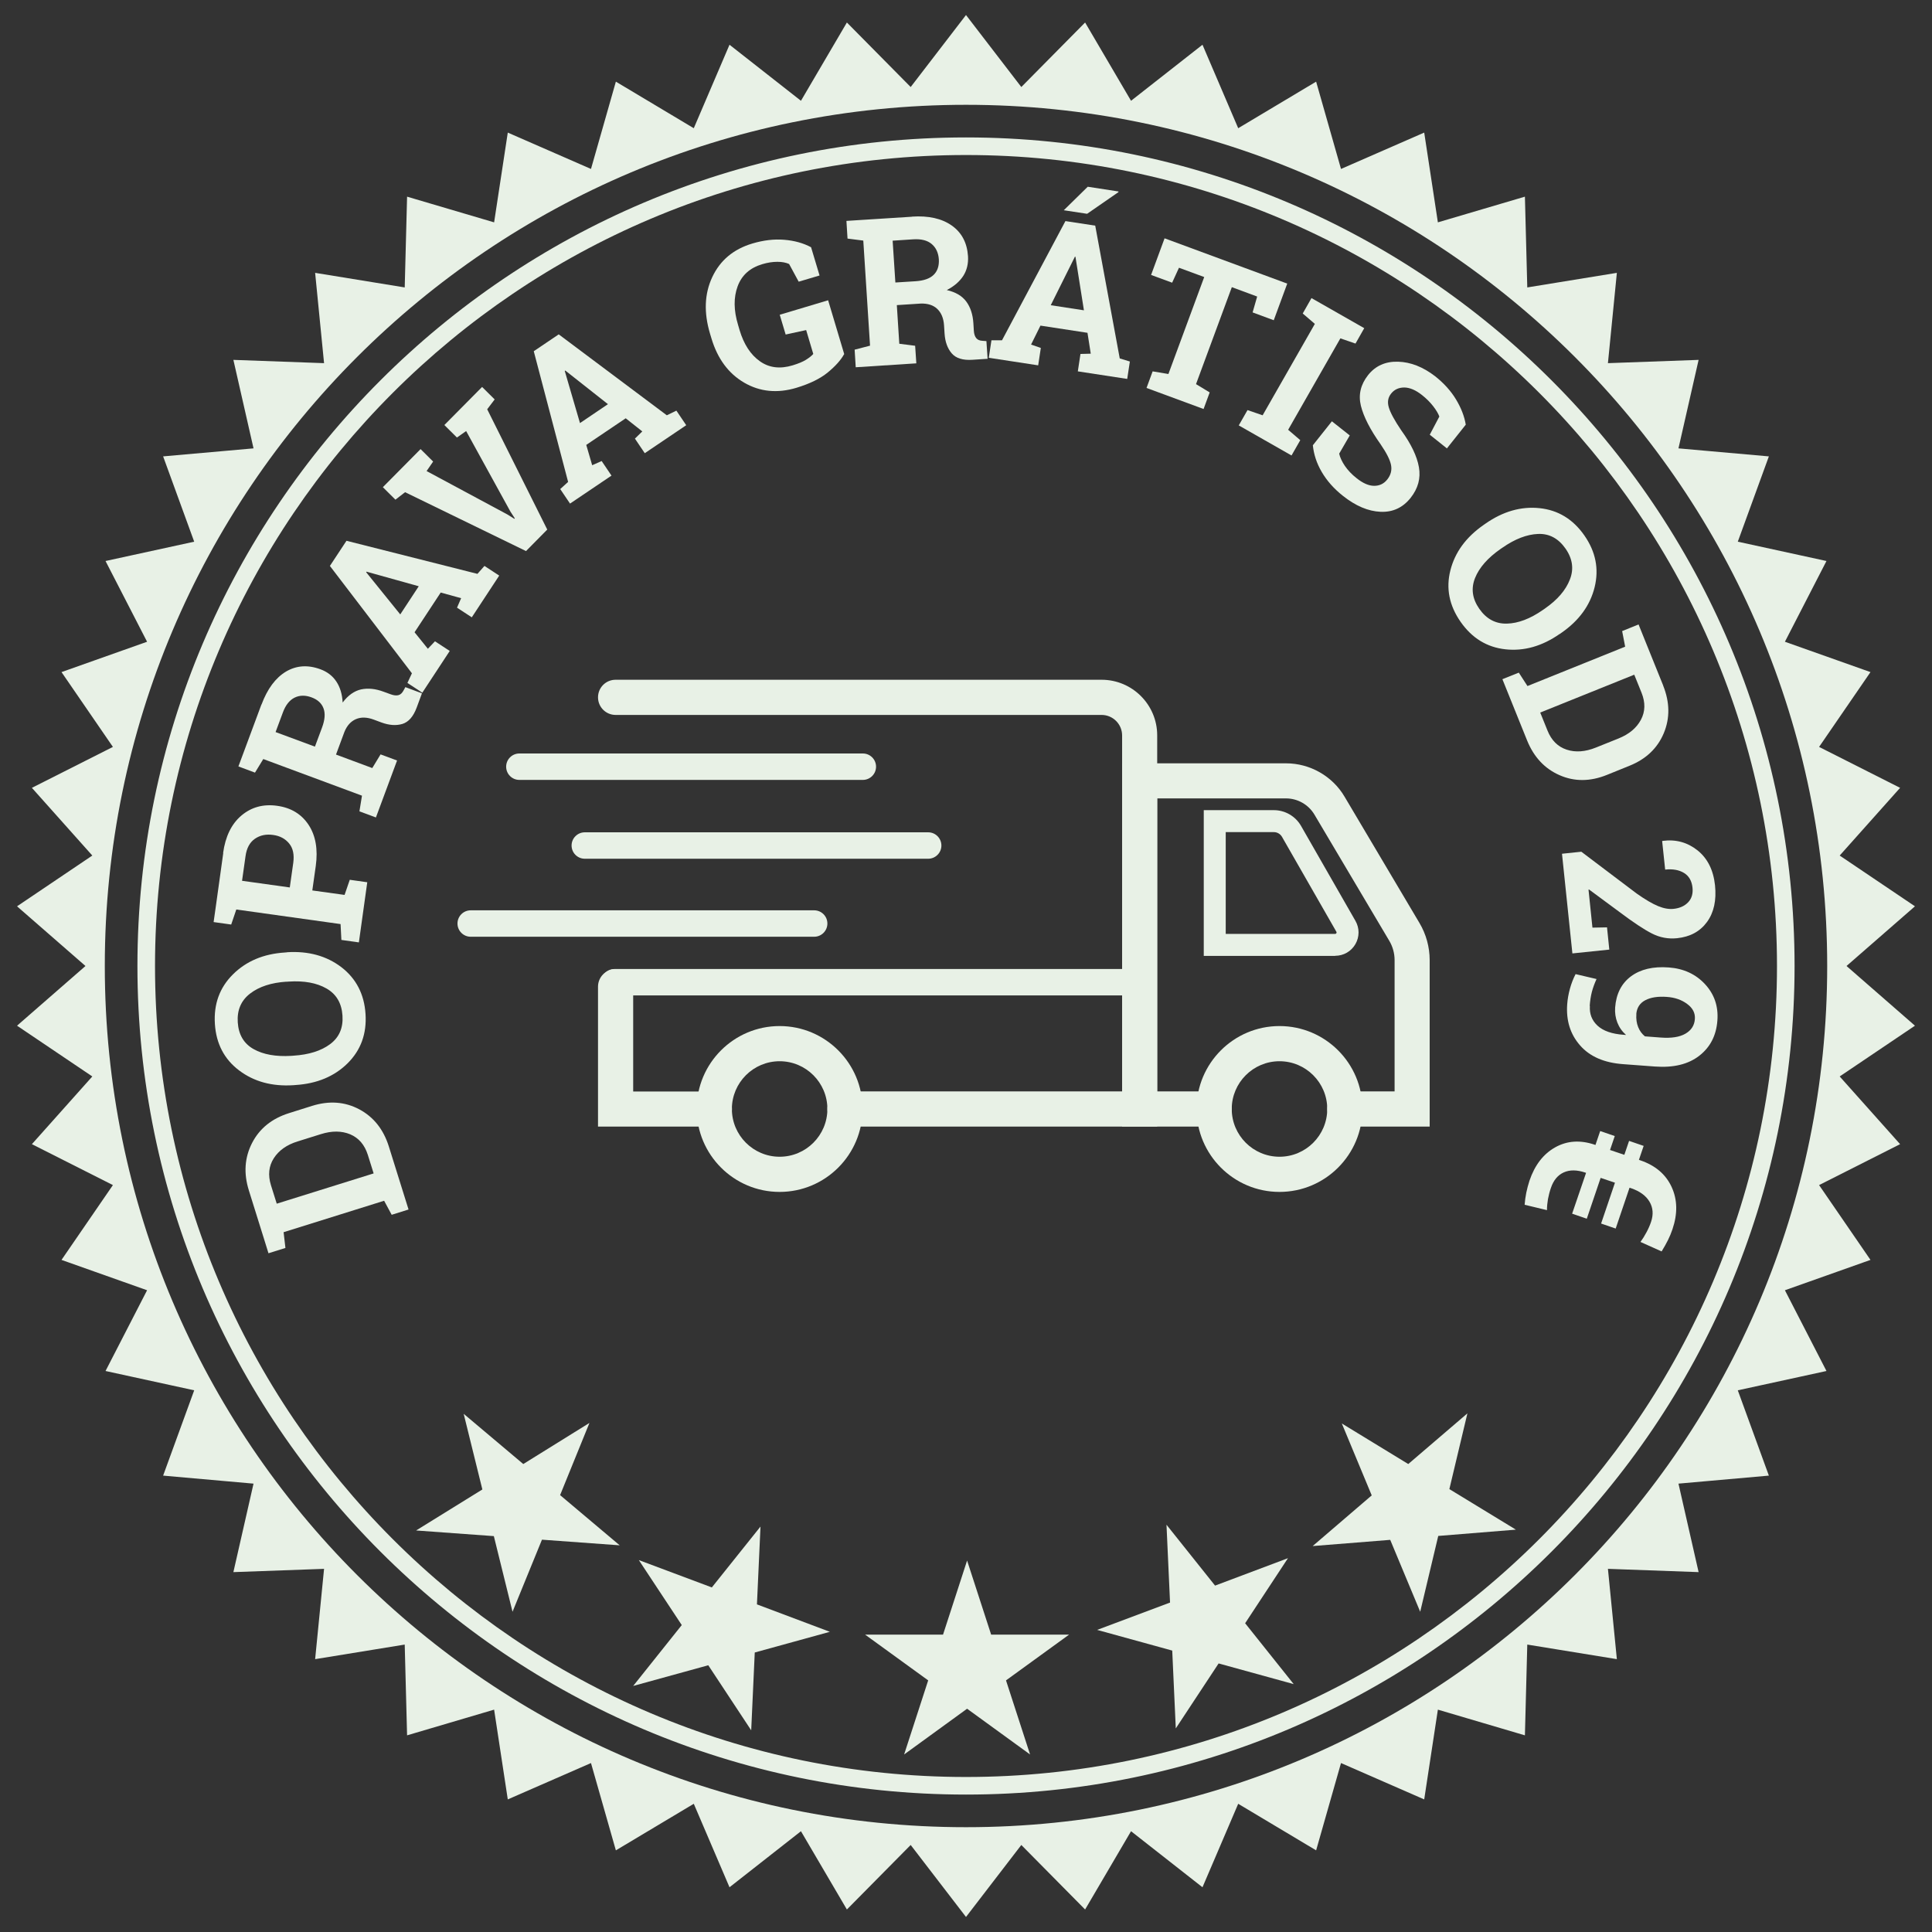<?xml version="1.0" encoding="UTF-8"?>
<svg xmlns="http://www.w3.org/2000/svg" version="1.1" viewBox="0 0 212 212">
  <rect x="0" y="0" width="212" height="212" fill="#333333" stroke="none"/>
  <defs>
    <style>
      .cls-1 {
        fill: #e8f1e6;
      }
    </style>
  </defs>
  <!-- Generator: Adobe Illustrator 28.7.2, SVG Export Plug-In . SVG Version: 1.2.0 Build 154)  -->
  <g>
    <g id="Vrstva_1">
      <g>
        <path class="cls-1" d="M78.38,123.62h-12.76v-15.35c0-1.06.86-1.93,1.93-1.93s1.93.86,1.93,1.93v11.5h8.91c1.06,0,1.93.86,1.93,1.93s-.86,1.93-1.93,1.93Z"/>
        <path class="cls-1" d="M126.98,123.62h-34.26c-1.06,0-1.93-.86-1.93-1.93s.86-1.93,1.93-1.93h30.41v-39.06c0-1.24-1.01-2.25-2.25-2.25h-53.33c-1.06,0-1.93-.86-1.93-1.93s.86-1.93,1.93-1.93h53.33c3.37,0,6.1,2.74,6.1,6.1v42.91Z"/>
        <path class="cls-1" d="M156.88,123.62h-9.31c-1.06,0-1.93-.86-1.93-1.93s.86-1.93,1.93-1.93h5.46v-14.41c0-.74-.2-1.47-.58-2.11l-8.22-13.86c-.65-1.09-1.84-1.77-3.11-1.77h-14.14v32.15h6.25c1.06,0,1.93.86,1.93,1.93s-.86,1.93-1.93,1.93h-10.1v-39.86h17.99c2.62,0,5.09,1.4,6.42,3.66l8.22,13.86c.73,1.23,1.12,2.64,1.12,4.08v18.27Z"/>
        <path class="cls-1" d="M146.5,104.89h-14.41v-15.99h7.7c1.22,0,2.36.66,2.97,1.72l5.97,10.42c.46.8.46,1.76,0,2.56-.46.8-1.3,1.28-2.22,1.28ZM134.5,102.48h12s.09,0,.14-.08c.05-.08.01-.14,0-.16l-5.97-10.42c-.18-.31-.52-.51-.88-.51h-5.29v11.17Z"/>
        <path class="cls-1" d="M94.68,85.58h-37.69c-.8,0-1.45-.65-1.45-1.45s.65-1.45,1.45-1.45h37.69c.8,0,1.45.65,1.45,1.45s-.65,1.45-1.45,1.45Z"/>
        <path class="cls-1" d="M101.85,94.23h-37.68c-.8,0-1.45-.65-1.45-1.45s.65-1.45,1.45-1.45h37.68c.8,0,1.45.65,1.45,1.45s-.65,1.45-1.45,1.45Z"/>
        <path class="cls-1" d="M89.34,102.79h-37.69c-.8,0-1.45-.65-1.45-1.45s.65-1.45,1.45-1.45h37.69c.8,0,1.45.65,1.45,1.45s-.65,1.45-1.45,1.45Z"/>
        <path class="cls-1" d="M123.72,109.23h-56.29c-.8,0-1.45-.65-1.45-1.45s.65-1.45,1.45-1.45h56.29c.8,0,1.45.65,1.45,1.45s-.65,1.45-1.45,1.45Z"/>
        <path class="cls-1" d="M85.55,130.79c-5.02,0-9.1-4.08-9.1-9.1s4.08-9.1,9.1-9.1,9.1,4.08,9.1,9.1-4.08,9.1-9.1,9.1ZM85.55,116.45c-2.89,0-5.24,2.35-5.24,5.24s2.35,5.24,5.24,5.24,5.24-2.35,5.24-5.24-2.35-5.24-5.24-5.24Z"/>
        <path class="cls-1" d="M140.4,130.79c-5.02,0-9.1-4.08-9.1-9.1s4.08-9.1,9.1-9.1,9.1,4.08,9.1,9.1-4.08,9.1-9.1,9.1ZM140.4,116.45c-2.89,0-5.24,2.35-5.24,5.24s2.35,5.24,5.24,5.24,5.24-2.35,5.24-5.24-2.35-5.24-5.24-5.24Z"/>
        <path class="cls-1" d="M106,196.92c-50.13,0-90.92-40.79-90.92-90.92S55.87,15.08,106,15.08s90.92,40.79,90.92,90.92-40.79,90.92-90.92,90.92ZM106,17.01c-49.07,0-88.99,39.92-88.99,88.99s39.92,88.99,88.99,88.99,88.99-39.92,88.99-88.99S155.07,17.01,106,17.01Z"/>
        <g>
          <path class="cls-1" d="M27.31,130.63c-.59-1.88-.47-3.61.35-5.21.82-1.59,2.17-2.68,4.04-3.27l2.54-.8c1.89-.59,3.61-.46,5.19.38,1.57.84,2.65,2.2,3.24,4.08l2.16,6.91-1.85.58-.83-1.54-11.03,3.45.2,1.73-1.86.58-.51-1.64-1.65-5.28ZM30.37,132.08l10.63-3.32-.64-2.04c-.35-1.1-.99-1.85-1.93-2.25-.94-.39-2.01-.4-3.22-.02l-2.56.8c-1.19.37-2.06.99-2.61,1.85-.55.86-.65,1.84-.31,2.95l.64,2.04Z"/>
          <path class="cls-1" d="M31.49,104.49c2.35-.15,4.34.4,5.97,1.64,1.62,1.25,2.51,2.96,2.65,5.14.14,2.17-.52,3.97-1.97,5.41-1.45,1.43-3.35,2.23-5.71,2.38l-.24.02c-2.34.15-4.32-.39-5.95-1.62-1.63-1.23-2.52-2.93-2.66-5.1-.14-2.18.52-3.99,1.98-5.44,1.46-1.45,3.35-2.25,5.69-2.4l.24-.02ZM31.43,107.72c-1.66.11-2.99.54-3.98,1.3s-1.45,1.81-1.36,3.17c.09,1.35.67,2.33,1.74,2.93,1.07.6,2.45.84,4.12.74l.26-.02c1.69-.11,3.03-.53,4.02-1.27s1.44-1.78,1.35-3.13c-.09-1.36-.67-2.35-1.75-2.97-1.08-.62-2.46-.87-4.15-.76l-.26.02Z"/>
          <path class="cls-1" d="M24.48,93.61c.25-1.82.92-3.2,2.01-4.12,1.09-.92,2.39-1.28,3.91-1.07,1.53.21,2.68.91,3.46,2.09.78,1.18,1.04,2.69.79,4.51l-.38,2.69,3.54.49.57-1.66,1.92.27-.92,6.6-1.92-.27-.09-1.74-11.44-1.6-.56,1.65-1.93-.27.24-1.7.82-5.89ZM31.8,97.37l.38-2.69c.12-.89-.02-1.6-.45-2.12-.42-.52-1.01-.84-1.76-.94-.77-.11-1.43.03-2,.42-.56.39-.91,1.02-1.03,1.92l-.38,2.69,5.23.73Z"/>
          <path class="cls-1" d="M28.7,77.3c.64-1.71,1.53-2.91,2.67-3.6,1.15-.68,2.41-.77,3.79-.26.76.28,1.34.73,1.75,1.35.41.62.64,1.38.69,2.3.59-.79,1.27-1.27,2.02-1.44.76-.16,1.59-.08,2.49.26l.77.28c.33.12.61.15.84.09.23-.06.42-.24.57-.53l.19-.35,1.82.68-.58,1.57c-.37.99-.89,1.58-1.57,1.79-.68.2-1.44.15-2.29-.16l-.86-.32c-.73-.27-1.38-.29-1.94-.05-.56.24-.99.71-1.27,1.41l-.92,2.48,3.98,1.48.91-1.5,1.81.67-2.32,6.25-1.81-.67.28-1.72-10.83-4.02-.91,1.49-1.82-.68.6-1.61,1.92-5.17ZM34.56,81.92l.78-2.09c.31-.84.37-1.54.16-2.1s-.64-.96-1.32-1.21c-.68-.25-1.3-.24-1.85.03s-.99.81-1.29,1.63l-.8,2.15,4.32,1.6Z"/>
          <path class="cls-1" d="M44.71,74.93l.49-1.05-9-11.78,1.82-2.76,14.37,3.63.77-.87,1.62,1.06-3.01,4.58-1.62-1.06.45-1.04-2.24-.62-2.87,4.36,1.46,1.81.78-.82,1.62,1.06-3.01,4.58-1.62-1.06ZM43.92,67.42l2.03-3.09-5.73-1.6-.04.06,3.74,4.63Z"/>
          <path class="cls-1" d="M47.52,50.66l-.71,1.03,8.86,4.76.77.48.05-.05-.48-.74-4.86-8.84-1.01.71-1.38-1.37,4.14-4.18,1.38,1.37-.82,1.08,6.59,13.2-2.33,2.36-13.27-6.46-1.06.82-1.38-1.37,4.14-4.18,1.38,1.37Z"/>
          <path class="cls-1" d="M61.48,53.66l.86-.78-3.77-14.34,2.74-1.85,11.86,8.88,1.05-.51,1.08,1.6-4.55,3.07-1.08-1.6.81-.79-1.82-1.44-4.33,2.92.65,2.23,1.04-.46,1.08,1.6-4.55,3.07-1.08-1.6ZM63.65,46.42l3.06-2.07-4.68-3.69-.06.04,1.67,5.72Z"/>
          <path class="cls-1" d="M92.62,38.87c-.35.64-.95,1.31-1.79,2-.84.69-2,1.25-3.46,1.69-2.08.62-3.99.43-5.71-.57-1.72-1-2.92-2.62-3.59-4.85l-.16-.53c-.69-2.31-.61-4.38.25-6.21.86-1.83,2.32-3.06,4.4-3.68,1.21-.36,2.37-.5,3.48-.41,1.11.09,2.1.36,2.96.82l.93,3.1-2.29.68-1.05-1.94c-.35-.16-.78-.24-1.29-.24-.51,0-1.06.08-1.66.26-1.35.4-2.25,1.21-2.7,2.43-.45,1.22-.44,2.63.05,4.24l.16.55c.47,1.57,1.21,2.71,2.23,3.43,1.01.72,2.21.87,3.6.45.62-.19,1.11-.39,1.46-.61.35-.22.62-.43.8-.64l-.78-2.62-2.25.49-.65-2.17,5.31-1.59,1.77,5.92Z"/>
          <path class="cls-1" d="M100.07,23.77c1.82-.12,3.28.21,4.37.98,1.09.77,1.68,1.89,1.78,3.36.05.81-.12,1.53-.51,2.15-.4.62-1,1.15-1.82,1.57.97.22,1.68.64,2.14,1.26.46.62.72,1.42.78,2.38l.05.82c.02.35.11.62.26.81.15.19.39.29.72.3l.4.03.13,1.94-1.67.11c-1.05.07-1.81-.17-2.27-.71s-.72-1.26-.78-2.15l-.06-.92c-.05-.78-.3-1.38-.74-1.8s-1.05-.61-1.8-.59l-2.64.17.27,4.24,1.74.22.13,1.93-6.65.43-.12-1.93,1.69-.44-.74-11.53-1.73-.22-.12-1.94,1.71-.11,5.51-.35ZM98.24,31l2.23-.14c.9-.06,1.56-.29,1.98-.7s.61-.98.57-1.7c-.05-.72-.31-1.28-.78-1.68-.47-.4-1.14-.57-2.01-.52l-2.28.15.3,4.6Z"/>
          <path class="cls-1" d="M108.79,37.34h1.16s6.96-13.08,6.96-13.08l3.27.5,2.69,14.57,1.11.34-.29,1.91-5.42-.83.29-1.91,1.13-.03-.36-2.29-5.16-.79-1.03,2.08,1.07.37-.29,1.91-5.42-.83.29-1.91ZM115.29,33.49l3.65.56-.93-5.88h-.06s-2.65,5.32-2.65,5.32ZM119.35,20.49l3.38.52v.07s-3.44,2.38-3.44,2.38l-2.56-.39,2.62-2.57Z"/>
          <path class="cls-1" d="M141.25,31.12l-1.48,4.02-2.32-.86.5-1.74-2.78-1.03-3.93,10.64,1.5.91-.67,1.82-6.26-2.31.67-1.82,1.73.29,3.93-10.64-2.77-1.02-.75,1.64-2.31-.85,1.48-4.02,13.46,4.97Z"/>
          <path class="cls-1" d="M142.95,34.4l.96-1.69,5.79,3.3-.96,1.69-1.66-.57-5.73,10.03,1.33,1.14-.96,1.68-5.79-3.3.96-1.68,1.66.57,5.73-10.03-1.33-1.14Z"/>
          <path class="cls-1" d="M158.78,49.21l-1.89-1.51,1.05-1.99c-.11-.31-.33-.69-.67-1.13-.34-.44-.75-.85-1.22-1.22-.69-.55-1.34-.83-1.95-.84-.61,0-1.1.22-1.46.68-.34.43-.42.93-.24,1.52.18.59.63,1.42,1.36,2.5,1.08,1.49,1.73,2.84,1.94,4.05.21,1.21-.09,2.32-.91,3.36-.86,1.08-1.96,1.59-3.31,1.53-1.35-.06-2.72-.64-4.12-1.75-1-.79-1.77-1.67-2.33-2.63s-.87-1.93-.97-2.92l2.09-2.63,1.96,1.55-1.16,2c.09.41.3.86.62,1.34.33.48.76.94,1.3,1.36.69.55,1.33.83,1.92.83s1.07-.23,1.44-.7c.38-.48.52-1.01.41-1.58-.11-.57-.49-1.32-1.14-2.27-1.15-1.62-1.87-3.03-2.17-4.24-.29-1.2-.03-2.32.79-3.36.81-1.02,1.91-1.51,3.29-1.47,1.38.04,2.73.57,4.06,1.59.97.77,1.74,1.62,2.3,2.55s.92,1.85,1.07,2.77l-2.05,2.58Z"/>
          <path class="cls-1" d="M171.15,69.56c-1.93,1.35-3.92,1.91-5.95,1.69-2.04-.22-3.68-1.23-4.93-3.02-1.24-1.78-1.62-3.66-1.12-5.64.5-1.98,1.71-3.64,3.65-4.99l.2-.14c1.92-1.34,3.9-1.91,5.93-1.7,2.03.21,3.67,1.2,4.92,2.99,1.25,1.79,1.62,3.68,1.13,5.68-.49,1.99-1.7,3.66-3.63,5l-.2.14ZM169.53,66.77c1.37-.95,2.28-2.01,2.73-3.17.46-1.16.3-2.3-.48-3.41-.78-1.11-1.78-1.65-3.01-1.6s-2.53.55-3.91,1.51l-.22.15c-1.39.97-2.32,2.03-2.78,3.17-.46,1.15-.31,2.27.46,3.38.78,1.12,1.79,1.66,3.03,1.63,1.24-.03,2.56-.53,3.95-1.5l.22-.15Z"/>
          <path class="cls-1" d="M182.5,75.23c.73,1.83.76,3.56.07,5.22-.69,1.65-1.95,2.85-3.77,3.58l-2.47,1c-1.83.74-3.57.75-5.2.03-1.64-.72-2.82-1.99-3.56-3.81l-2.71-6.72,1.8-.72.95,1.47,10.72-4.32-.33-1.71,1.8-.73.64,1.59,2.07,5.13ZM179.34,74.03l-10.33,4.16.8,1.98c.43,1.07,1.13,1.77,2.1,2.09.97.32,2.04.24,3.21-.23l2.49-1c1.16-.47,1.97-1.15,2.45-2.05.48-.9.5-1.89.07-2.96l-.8-1.98Z"/>
          <path class="cls-1" d="M171.42,93.68l2.1-.22,6.09,4.6c.94.66,1.71,1.11,2.34,1.37s1.19.35,1.69.3c.67-.07,1.21-.31,1.6-.72.39-.41.55-.95.48-1.61-.08-.74-.39-1.28-.93-1.61-.54-.33-1.23-.46-2.07-.37l-.33-3.12.06-.03c1.44-.19,2.71.16,3.82,1.04,1.1.88,1.74,2.16,1.92,3.83.17,1.65-.12,2.99-.88,4.03s-1.85,1.63-3.28,1.78c-.97.1-1.89-.07-2.77-.52-.88-.45-2.04-1.22-3.49-2.31l-3.41-2.52-.05.03.43,4.16,1.6-.03.25,2.44-4.05.42-1.14-10.93Z"/>
          <path class="cls-1" d="M174.46,110.38c-.06.86.21,1.58.83,2.16.62.58,1.58.92,2.9,1.01l.24.02c-.44-.39-.76-.85-.96-1.37-.2-.52-.28-1.06-.24-1.64.11-1.5.69-2.64,1.73-3.42,1.05-.78,2.43-1.11,4.16-.98,1.62.12,2.95.73,3.97,1.83,1.02,1.1,1.48,2.43,1.36,3.99-.12,1.64-.78,2.93-1.99,3.87-1.21.94-2.83,1.33-4.87,1.18l-3.49-.26c-2.08-.15-3.66-.84-4.72-2.06-1.07-1.22-1.54-2.72-1.41-4.51.04-.56.14-1.13.3-1.71.16-.58.37-1.12.62-1.6l2.3.54c-.22.48-.39.95-.51,1.4-.12.46-.2.98-.24,1.56ZM179.56,111.28c-.04.54.03,1.01.2,1.43.17.42.42.75.74,1.01l1.72.13c1.18.09,2.08-.05,2.72-.42.64-.37.99-.9,1.04-1.61.05-.65-.23-1.2-.84-1.65-.61-.46-1.36-.72-2.25-.78-.97-.07-1.75.05-2.36.37-.6.32-.92.83-.98,1.52Z"/>
          <path class="cls-1" d="M172.51,133.18l1.53-4.48-.08-.03c-.92-.31-1.71-.32-2.37-.02-.66.3-1.13.87-1.41,1.71-.14.4-.24.81-.32,1.22-.07.41-.11.81-.11,1.21l-2.45-.59c.03-.43.09-.87.18-1.32.09-.44.21-.88.35-1.32.58-1.71,1.52-2.93,2.82-3.66,1.3-.73,2.75-.83,4.34-.29l.08.03.52-1.53,1.6.55-.52,1.53,1.57.53.52-1.53,1.6.55-.52,1.53.14.05c1.66.56,2.81,1.54,3.45,2.93.64,1.39.67,2.93.09,4.64-.14.42-.31.82-.5,1.2-.19.38-.42.79-.69,1.23l-2.32-1.04c.24-.33.46-.68.66-1.06.2-.37.37-.75.5-1.14.28-.82.22-1.56-.17-2.22-.39-.66-1.07-1.15-2.03-1.48l-.16-.05-1.52,4.48-1.6-.55,1.52-4.48-1.57-.53-1.52,4.48-1.6-.55Z"/>
        </g>
        <g>
          <polygon class="cls-1" points="106.12 171.24 108.76 179.37 117.31 179.37 110.39 184.39 113.03 192.52 106.12 187.5 99.21 192.52 101.85 184.39 94.93 179.37 103.48 179.37 106.12 171.24"/>
          <g>
            <polygon class="cls-1" points="128 167.31 133.33 173.99 141.33 170.98 136.63 178.12 141.96 184.8 133.72 182.53 129.02 189.66 128.63 181.12 120.39 178.85 128.39 175.85 128 167.31"/>
            <polygon class="cls-1" points="147.24 156.2 154.53 160.65 161.02 155.09 159.04 163.4 166.34 167.85 157.82 168.54 155.84 176.86 152.55 168.97 144.04 169.65 150.52 164.09 147.24 156.2"/>
          </g>
          <polygon class="cls-1" points="83.45 167.51 78.11 174.19 70.1 171.19 74.81 178.32 69.48 185 77.72 182.73 82.43 189.87 82.82 181.33 91.06 179.06 83.06 176.05 83.45 167.51"/>
          <polygon class="cls-1" points="64.68 156.14 57.42 160.65 50.88 155.14 52.93 163.44 45.66 167.94 54.19 168.56 56.24 176.86 59.47 168.95 68 169.57 61.46 164.06 64.68 156.14"/>
        </g>
        <path class="cls-1" d="M202.62,106l7.51-6.55-8.26-5.57,6.63-7.43-8.89-4.49,5.64-8.21-9.39-3.33,4.56-8.86-9.73-2.12,3.41-9.36-9.92-.88,2.21-9.71-9.95.36.98-9.91-9.83,1.6-.26-9.96-9.55,2.82-1.5-9.85-9.13,3.99-2.73-9.58-8.55,5.11-3.92-9.16-7.84,6.15-5.04-8.59-7,7.08-6.07-7.9-6.07,7.9-7-7.08-5.04,8.59-7.84-6.15-3.92,9.16-8.55-5.11-2.73,9.58-9.13-3.99-1.5,9.85-9.55-2.82-.26,9.96-9.83-1.6.98,9.91-9.95-.36,2.21,9.71-9.92.88,3.41,9.36-9.73,2.12,4.56,8.86-9.39,3.33,5.64,8.21-8.89,4.49,6.63,7.43-8.26,5.57,7.51,6.55-7.51,6.55,8.26,5.57-6.63,7.43,8.89,4.49-5.64,8.21,9.39,3.33-4.56,8.86,9.73,2.12-3.41,9.36,9.92.88-2.21,9.71,9.95-.36-.98,9.91,9.83-1.6.26,9.96,9.55-2.82,1.5,9.85,9.13-3.99,2.73,9.58,8.55-5.11,3.92,9.16,7.84-6.15,5.04,8.59,7-7.08,6.07,7.9,6.07-7.9,7,7.08,5.04-8.59,7.84,6.15,3.92-9.16,8.55,5.11,2.73-9.58,9.13,3.99,1.5-9.85,9.55,2.82.26-9.96,9.83,1.6-.98-9.91,9.95.36-2.21-9.71,9.92-.88-3.41-9.36,9.73-2.12-4.56-8.86,9.39-3.33-5.64-8.21,8.89-4.49-6.63-7.43,8.26-5.57-7.51-6.55ZM106,200.5c-52.19,0-94.5-42.31-94.5-94.5S53.81,11.5,106,11.5s94.5,42.31,94.5,94.5-42.31,94.5-94.5,94.5Z"/>
      </g>
    </g>
  </g>
</svg>